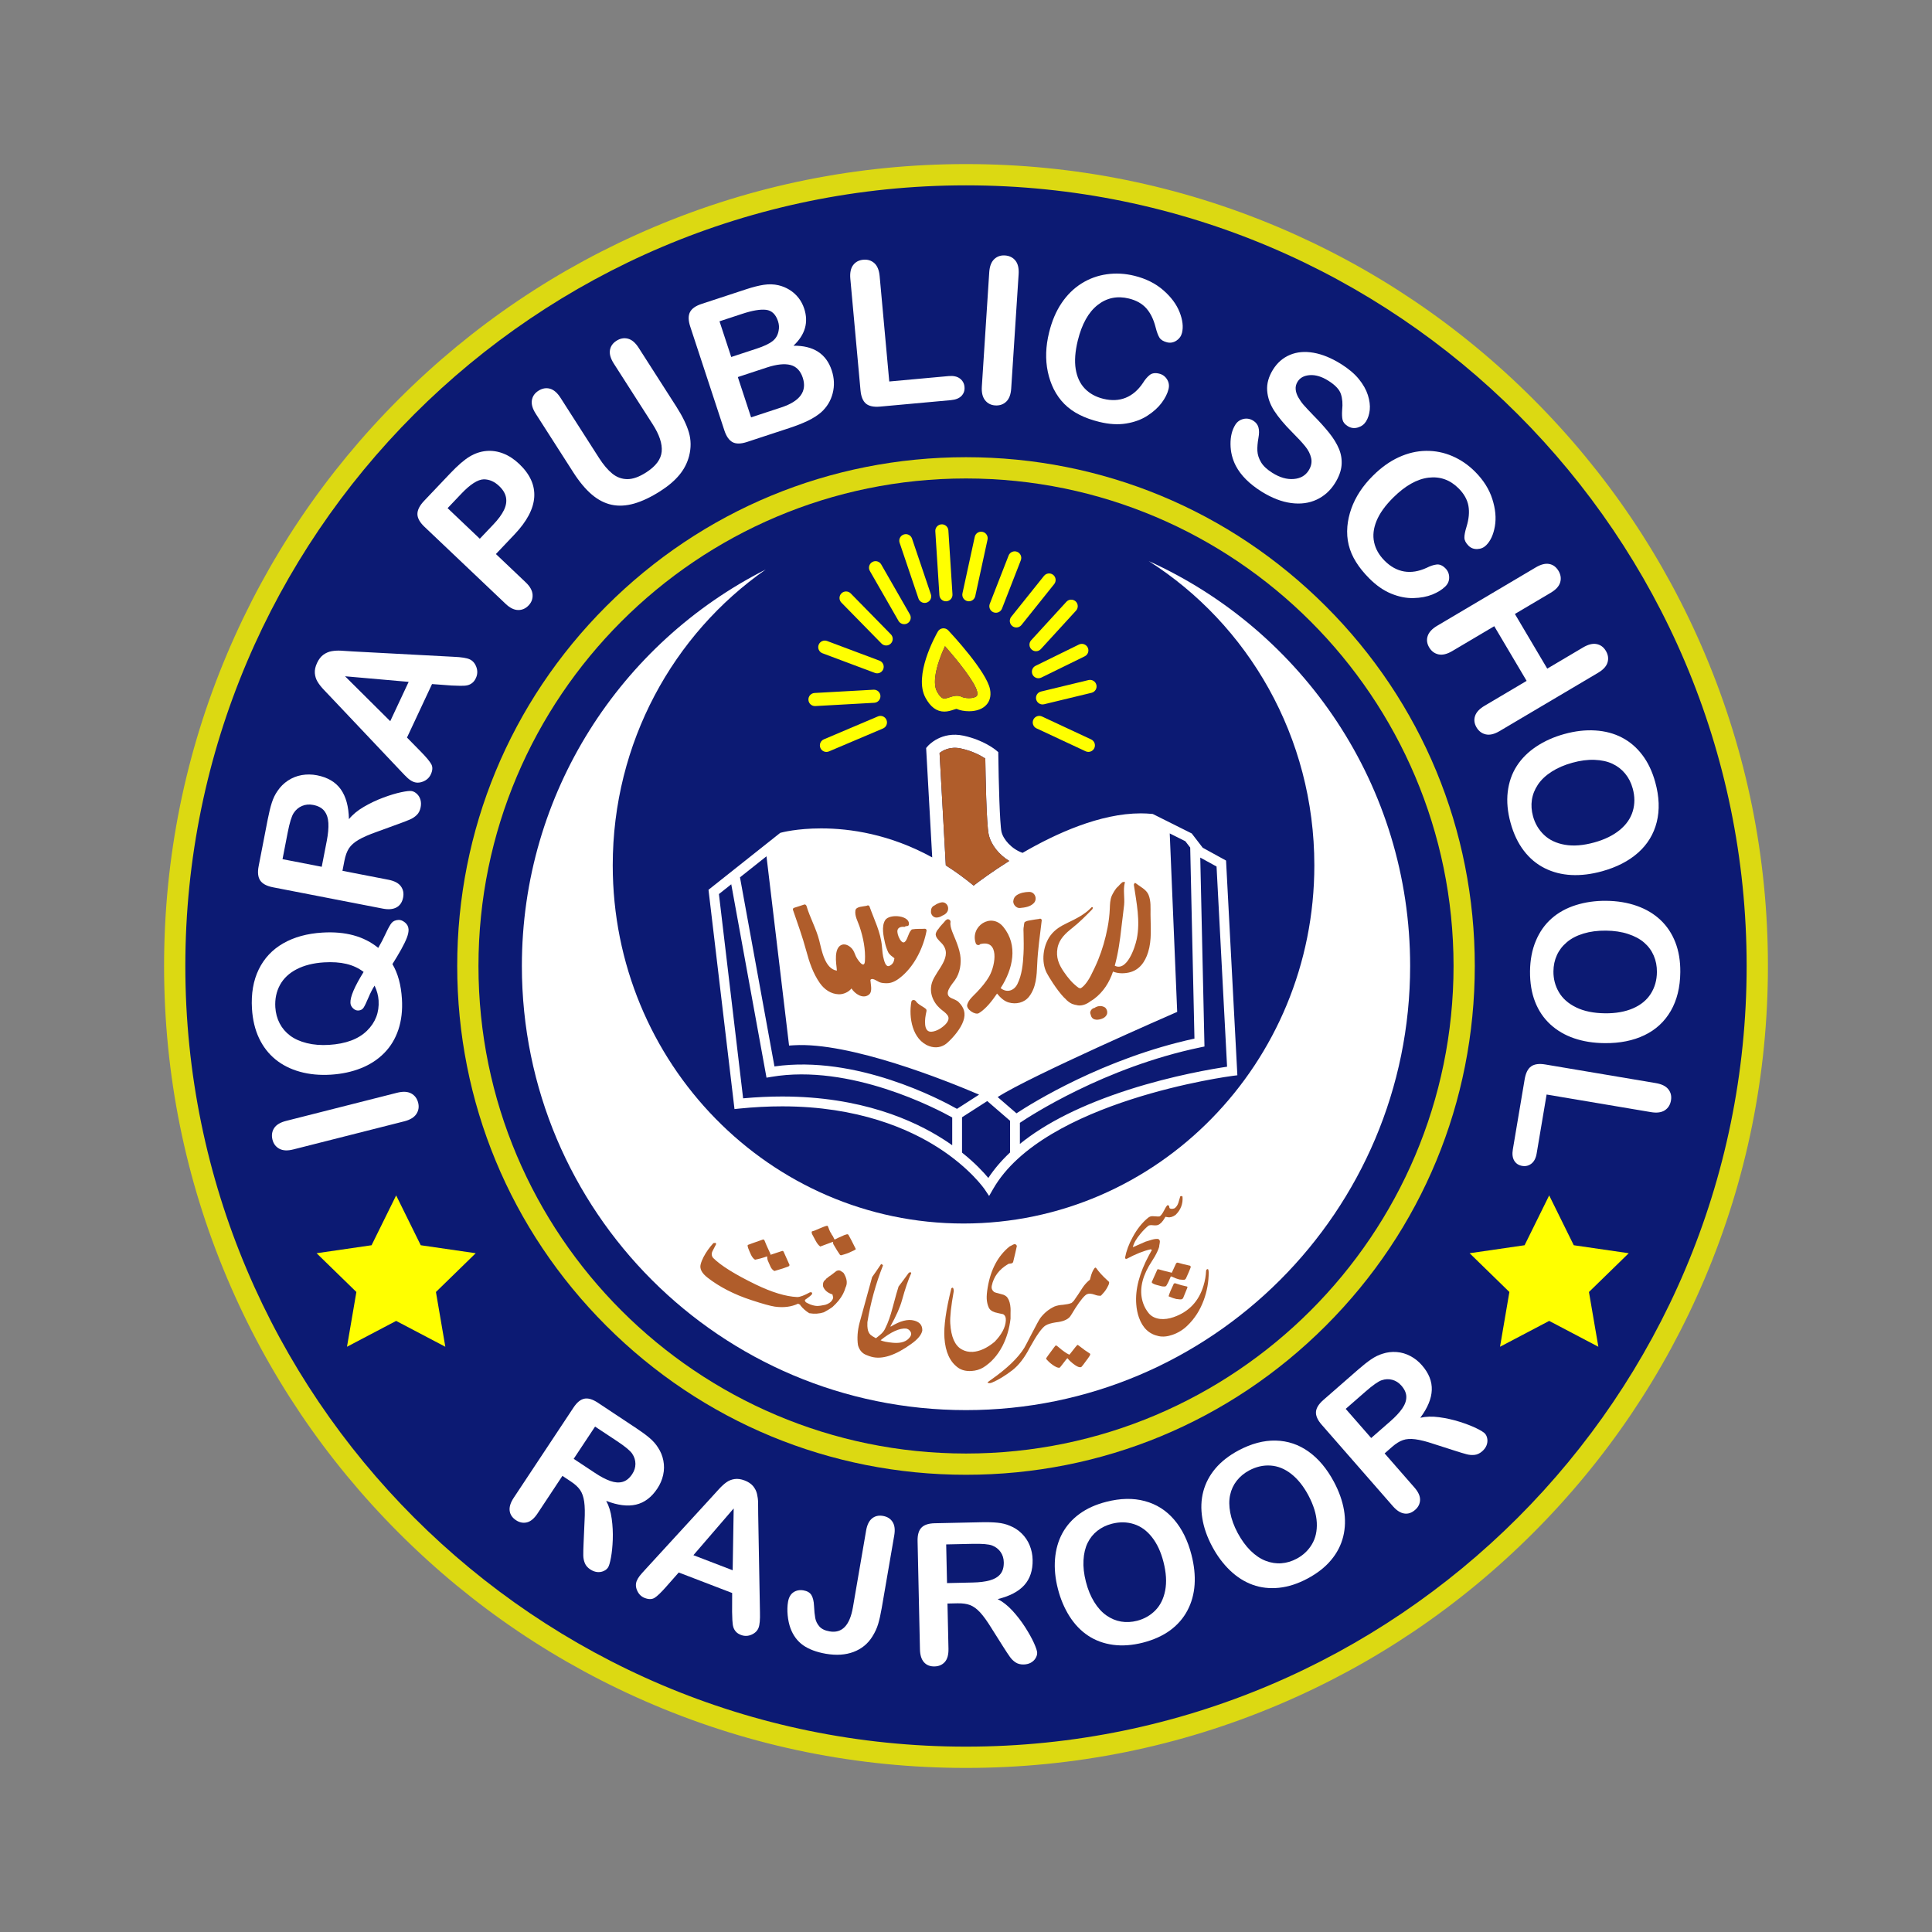 <?xml version="1.0" encoding="utf-8"?>
<!-- Generator: Adobe Illustrator 16.0.0, SVG Export Plug-In . SVG Version: 6.00 Build 0)  -->
<!DOCTYPE svg PUBLIC "-//W3C//DTD SVG 1.1//EN" "http://www.w3.org/Graphics/SVG/1.1/DTD/svg11.dtd">
<svg version="1.1" id="Layer_1" xmlns="http://www.w3.org/2000/svg" xmlns:xlink="http://www.w3.org/1999/xlink" x="0px" y="0px"
	 width="150px" height="150px" viewBox="0 0 150 150" enable-background="new 0 0 150 150" xml:space="preserve">
<rect x="0" y="0" width="150" height="150" fill="#808080" stroke="none"/>
<g>
	<g>
		<circle fill="#0C1A73" cx="75" cy="75" r="61.436"/>
		<g>
			<path fill="#DCD912" d="M75,114.501c-10.551,0-20.472-4.107-27.933-11.569S35.498,85.551,35.498,75
				c0-10.551,4.109-20.471,11.57-27.933c7.461-7.461,17.381-11.57,27.933-11.57c10.551,0,20.47,4.109,27.932,11.57
				c7.462,7.461,11.569,17.381,11.569,27.933c0,10.551-4.107,20.47-11.569,27.932S85.551,114.501,75,114.501z M75,37.148
				c-20.872,0-37.852,16.98-37.852,37.852c0,20.871,16.98,37.851,37.852,37.851c20.871,0,37.853-16.979,37.853-37.851
				C112.853,54.128,95.871,37.148,75,37.148z"/>
		</g>
		<path fill="#FFFFFF" d="M89.188,43.562c7.719,4.909,12.857,13.652,12.857,23.621c0,15.356-12.194,27.81-27.236,27.81
			c-15.042,0-27.236-12.453-27.236-27.81c0-9.54,4.705-17.956,11.875-22.965C48.217,49.903,40.518,61.552,40.518,75
			c0,19.043,15.437,34.481,34.482,34.481c19.043,0,34.483-15.438,34.483-34.481C109.483,61.013,101.154,48.972,89.188,43.562z"/>
		<g>
			<path fill="#DCD912" d="M75,137.261c-8.404,0-16.559-1.646-24.235-4.894c-7.414-3.136-14.072-7.625-19.79-13.342
				c-5.718-5.719-10.207-12.376-13.343-19.791c-3.247-7.677-4.893-15.83-4.893-24.234c0-8.405,1.646-16.559,4.893-24.235
				c3.136-7.414,7.625-14.072,13.343-19.79s12.376-10.207,19.79-13.343c7.676-3.247,15.831-4.893,24.235-4.893
				s16.558,1.646,24.234,4.893c7.415,3.137,14.072,7.625,19.791,13.343c5.717,5.718,10.206,12.376,13.342,19.79
				c3.248,7.676,4.894,15.83,4.894,24.235c0,8.404-1.646,16.558-4.894,24.234c-3.136,7.415-7.625,14.072-13.342,19.791
				c-5.719,5.717-12.376,10.206-19.791,13.342C91.558,135.615,83.404,137.261,75,137.261z M75,14.39
				c-33.42,0-60.611,27.189-60.611,60.61c0,33.42,27.19,60.609,60.611,60.609c33.42,0,60.609-27.189,60.609-60.609
				C135.609,41.579,108.42,14.39,75,14.39z"/>
		</g>
		<g>
			<path fill="#FFFFFF" d="M44.312,115.016l-0.646-0.43l-1.938,2.928c-0.255,0.385-0.529,0.613-0.819,0.683
				c-0.291,0.068-0.572,0.014-0.845-0.167c-0.295-0.195-0.459-0.442-0.495-0.74c-0.035-0.297,0.069-0.63,0.314-0.999l4.643-7.008
				c0.263-0.399,0.542-0.628,0.839-0.688c0.295-0.062,0.643,0.042,1.041,0.304l3,1.99c0.415,0.274,0.757,0.526,1.028,0.756
				c0.271,0.23,0.488,0.478,0.653,0.741c0.207,0.311,0.345,0.649,0.416,1.018c0.072,0.369,0.067,0.739-0.016,1.112
				c-0.082,0.371-0.232,0.723-0.452,1.054c-0.45,0.68-1.002,1.095-1.654,1.247s-1.424,0.056-2.316-0.291
				c0.213,0.39,0.356,0.854,0.429,1.395c0.074,0.534,0.1,1.074,0.081,1.612c-0.02,0.537-0.067,1.004-0.141,1.399
				c-0.074,0.395-0.149,0.65-0.226,0.766c-0.08,0.12-0.197,0.215-0.352,0.282c-0.156,0.067-0.321,0.092-0.5,0.072
				c-0.177-0.021-0.354-0.089-0.528-0.202c-0.207-0.139-0.348-0.302-0.424-0.493c-0.077-0.19-0.116-0.393-0.118-0.609
				c-0.003-0.219,0.005-0.529,0.023-0.933l0.075-1.722c0.035-0.626,0.025-1.127-0.028-1.502c-0.052-0.375-0.158-0.677-0.316-0.907
				C44.882,115.454,44.639,115.231,44.312,115.016z M47.903,111.886l-1.702-1.126l-1.66,2.504l1.653,1.094
				c0.442,0.295,0.841,0.502,1.194,0.626c0.354,0.124,0.67,0.147,0.952,0.067c0.282-0.078,0.53-0.279,0.745-0.603
				c0.167-0.252,0.25-0.518,0.249-0.795c-0.001-0.278-0.083-0.54-0.249-0.787C48.932,112.635,48.538,112.307,47.903,111.886z"/>
			<path fill="#FFFFFF" d="M56.84,125.146l0.005-1.466l-4.147-1.592l-0.99,1.121c-0.386,0.438-0.681,0.72-0.883,0.845
				c-0.204,0.128-0.457,0.131-0.764,0.015c-0.261-0.1-0.453-0.282-0.58-0.55c-0.126-0.267-0.143-0.521-0.051-0.763
				c0.055-0.138,0.133-0.272,0.235-0.404c0.104-0.131,0.26-0.306,0.468-0.531l5.153-5.621c0.147-0.161,0.324-0.357,0.53-0.583
				c0.208-0.226,0.404-0.405,0.589-0.536c0.187-0.132,0.396-0.215,0.63-0.248c0.234-0.035,0.494,0.002,0.776,0.109
				c0.287,0.11,0.507,0.257,0.658,0.439c0.151,0.183,0.252,0.384,0.304,0.602c0.052,0.217,0.081,0.439,0.086,0.666
				c0.006,0.229,0.009,0.532,0.007,0.91l0.137,7.604c0.016,0.582-0.019,0.985-0.107,1.213c-0.09,0.237-0.271,0.417-0.544,0.538
				c-0.273,0.121-0.55,0.129-0.827,0.021c-0.162-0.062-0.291-0.144-0.383-0.246c-0.094-0.103-0.162-0.221-0.203-0.35
				c-0.041-0.129-0.066-0.316-0.078-0.557C56.852,125.542,56.844,125.33,56.84,125.146z M53.836,120.744l3.048,1.171l0.079-4.801
				L53.836,120.744z"/>
			<path fill="#FFFFFF" d="M69.429,119.206l-0.972,5.641c-0.084,0.489-0.177,0.902-0.277,1.24c-0.1,0.334-0.254,0.666-0.463,0.992
				c-0.346,0.551-0.83,0.943-1.45,1.177c-0.62,0.234-1.334,0.28-2.142,0.143c-0.729-0.126-1.318-0.347-1.766-0.659
				c-0.447-0.316-0.776-0.756-0.986-1.321c-0.109-0.301-0.183-0.639-0.219-1.013s-0.027-0.723,0.029-1.046
				c0.06-0.344,0.199-0.588,0.422-0.737c0.222-0.148,0.483-0.197,0.781-0.146c0.289,0.05,0.493,0.171,0.611,0.362
				c0.117,0.19,0.186,0.471,0.203,0.836c0.019,0.392,0.051,0.708,0.095,0.947c0.044,0.239,0.15,0.457,0.318,0.651
				c0.167,0.195,0.433,0.325,0.795,0.387c0.965,0.167,1.569-0.457,1.813-1.871l1.024-5.959c0.076-0.44,0.23-0.754,0.462-0.941
				c0.231-0.188,0.513-0.251,0.846-0.194c0.338,0.059,0.587,0.215,0.748,0.47C69.462,118.417,69.505,118.765,69.429,119.206z"/>
			<path fill="#FFFFFF" d="M74.337,124.481l-0.775,0.017l0.077,3.51c0.01,0.461-0.085,0.805-0.284,1.029
				c-0.198,0.221-0.462,0.336-0.79,0.344c-0.354,0.009-0.628-0.1-0.827-0.325c-0.199-0.223-0.303-0.556-0.313-0.999l-0.184-8.406
				c-0.011-0.476,0.088-0.824,0.297-1.042c0.209-0.219,0.552-0.333,1.029-0.344l3.598-0.078c0.497-0.012,0.922,0,1.276,0.035
				c0.354,0.034,0.674,0.114,0.959,0.236c0.347,0.137,0.655,0.335,0.924,0.599c0.269,0.263,0.476,0.569,0.619,0.922
				c0.145,0.352,0.222,0.728,0.23,1.125c0.018,0.814-0.199,1.47-0.647,1.967s-1.138,0.857-2.066,1.082
				c0.397,0.2,0.777,0.5,1.145,0.898c0.367,0.4,0.695,0.827,0.986,1.28c0.29,0.454,0.519,0.863,0.685,1.23
				c0.162,0.364,0.247,0.619,0.25,0.757c0.003,0.145-0.04,0.289-0.129,0.433c-0.088,0.144-0.212,0.257-0.368,0.344
				c-0.158,0.085-0.341,0.129-0.55,0.135c-0.248,0.005-0.457-0.048-0.629-0.162c-0.172-0.113-0.32-0.256-0.444-0.434
				c-0.126-0.176-0.298-0.437-0.515-0.778l-0.919-1.456c-0.329-0.535-0.624-0.94-0.881-1.22c-0.257-0.276-0.517-0.464-0.776-0.563
				C75.055,124.518,74.729,124.473,74.337,124.481z M75.503,119.864l-2.042,0.044l0.066,3.003l1.981-0.045
				c0.531-0.01,0.977-0.064,1.339-0.166c0.359-0.1,0.635-0.262,0.82-0.487s0.274-0.531,0.266-0.921
				c-0.005-0.301-0.088-0.566-0.247-0.795c-0.16-0.227-0.376-0.396-0.653-0.504C76.773,119.89,76.263,119.847,75.503,119.864z"/>
			<path fill="#FFFFFF" d="M85.889,116.601c1.097-0.282,2.097-0.302,2.997-0.057c0.901,0.242,1.659,0.723,2.272,1.44
				c0.615,0.717,1.066,1.629,1.348,2.735c0.211,0.819,0.291,1.591,0.242,2.317c-0.051,0.725-0.234,1.39-0.553,1.994
				c-0.317,0.604-0.764,1.118-1.341,1.546c-0.58,0.424-1.286,0.743-2.117,0.958c-0.828,0.21-1.604,0.267-2.327,0.168
				c-0.725-0.1-1.365-0.335-1.929-0.71c-0.563-0.373-1.043-0.873-1.442-1.499c-0.398-0.627-0.699-1.336-0.903-2.131
				c-0.21-0.813-0.284-1.59-0.224-2.327c0.061-0.74,0.25-1.404,0.57-1.995c0.322-0.589,0.766-1.092,1.338-1.507
				C84.391,117.117,85.08,116.808,85.889,116.601z M90.33,121.263c-0.198-0.774-0.495-1.414-0.893-1.918
				c-0.395-0.504-0.861-0.842-1.402-1.014c-0.539-0.172-1.109-0.182-1.711-0.027c-0.427,0.11-0.803,0.293-1.125,0.546
				c-0.323,0.253-0.575,0.569-0.759,0.945c-0.183,0.376-0.289,0.82-0.317,1.338c-0.031,0.52,0.033,1.076,0.186,1.674
				c0.154,0.602,0.369,1.126,0.646,1.572c0.276,0.448,0.594,0.796,0.952,1.046c0.359,0.249,0.737,0.407,1.138,0.474
				c0.398,0.067,0.814,0.046,1.241-0.063c0.549-0.143,1.019-0.408,1.408-0.8c0.388-0.393,0.647-0.909,0.771-1.554
				C90.59,122.84,90.545,122.101,90.33,121.263z"/>
			<path fill="#FFFFFF" d="M96.151,112.614c1-0.532,1.966-0.79,2.897-0.767c0.935,0.021,1.786,0.309,2.552,0.857
				c0.77,0.55,1.422,1.33,1.961,2.337c0.398,0.744,0.659,1.476,0.783,2.192s0.104,1.406-0.059,2.069
				c-0.165,0.663-0.477,1.269-0.938,1.819c-0.458,0.551-1.067,1.029-1.827,1.435c-0.753,0.403-1.492,0.643-2.22,0.719
				c-0.725,0.074-1.405-0.002-2.042-0.232c-0.634-0.229-1.222-0.6-1.757-1.113c-0.537-0.513-0.997-1.131-1.384-1.854
				c-0.397-0.739-0.655-1.476-0.771-2.208c-0.119-0.731-0.093-1.422,0.078-2.072c0.172-0.649,0.485-1.243,0.938-1.781
				C94.819,113.475,95.416,113.009,96.151,112.614z M101.576,116.086c-0.378-0.704-0.818-1.255-1.323-1.65
				c-0.503-0.396-1.038-0.612-1.603-0.65c-0.565-0.04-1.122,0.089-1.67,0.381c-0.388,0.21-0.709,0.476-0.962,0.799
				s-0.422,0.69-0.511,1.099c-0.091,0.408-0.087,0.866,0.008,1.375c0.097,0.511,0.288,1.037,0.578,1.58
				c0.295,0.548,0.628,1.007,1.002,1.376c0.376,0.368,0.766,0.631,1.174,0.787c0.409,0.156,0.816,0.22,1.218,0.188
				c0.404-0.029,0.802-0.148,1.191-0.355c0.5-0.268,0.893-0.639,1.175-1.111c0.285-0.474,0.414-1.037,0.382-1.691
				S101.983,116.851,101.576,116.086z"/>
			<path fill="#FFFFFF" d="M108.086,112.331l-0.584,0.511l2.31,2.644c0.306,0.347,0.452,0.672,0.442,0.97
				c-0.01,0.299-0.137,0.557-0.386,0.772c-0.264,0.232-0.546,0.327-0.841,0.28c-0.296-0.044-0.591-0.232-0.882-0.565l-5.532-6.33
				c-0.314-0.358-0.461-0.69-0.442-0.991c0.021-0.302,0.212-0.61,0.569-0.924l2.711-2.368c0.374-0.327,0.709-0.591,1.002-0.791
				c0.294-0.2,0.591-0.346,0.888-0.435c0.354-0.117,0.716-0.161,1.092-0.133c0.374,0.028,0.731,0.133,1.067,0.311
				c0.337,0.178,0.637,0.414,0.897,0.715c0.537,0.612,0.792,1.255,0.766,1.925c-0.024,0.668-0.322,1.386-0.892,2.153
				c0.433-0.101,0.918-0.115,1.455-0.044c0.537,0.072,1.064,0.188,1.578,0.349c0.513,0.161,0.951,0.33,1.312,0.505
				c0.362,0.177,0.588,0.318,0.679,0.422c0.097,0.109,0.154,0.247,0.18,0.414c0.024,0.166,0.003,0.333-0.062,0.5
				c-0.066,0.166-0.178,0.319-0.336,0.456c-0.186,0.163-0.383,0.257-0.586,0.279c-0.204,0.023-0.412,0.008-0.621-0.048
				c-0.209-0.054-0.507-0.144-0.892-0.268l-1.641-0.526c-0.595-0.2-1.081-0.322-1.457-0.37c-0.373-0.048-0.695-0.027-0.956,0.065
				C108.662,111.898,108.382,112.074,108.086,112.331z M106.019,108.041l-1.539,1.344l1.979,2.262l1.492-1.304
				c0.399-0.35,0.706-0.68,0.919-0.988c0.212-0.307,0.319-0.607,0.316-0.9c-0.001-0.292-0.129-0.583-0.384-0.875
				c-0.2-0.229-0.435-0.38-0.702-0.451c-0.268-0.073-0.542-0.064-0.822,0.03C107.012,107.246,106.591,107.541,106.019,108.041z"/>
		</g>
		<path fill="#FFFFFF" d="M95.19,66.813l-1.812-0.996l-0.852-1.108l-3.022-1.511l-0.071-0.007c-0.277-0.027-0.568-0.042-0.863-0.042
			c-3.15,0-6.591,1.562-9.176,3.066c-0.838-0.284-1.512-1.049-1.641-1.649c-0.132-0.617-0.219-3.889-0.244-5.938l-0.003-0.232
			l-0.175-0.149c-0.04-0.032-0.942-0.785-2.511-1.126c-1.735-0.377-2.738,0.751-2.78,0.799l-0.135,0.156l0.472,8.492
			c-3.291-1.806-6.378-2.252-8.623-2.252c-1.879,0-3.055,0.315-3.104,0.328l-0.075,0.021l-5.567,4.418l2.018,17.025l0.374-0.039
			c1.135-0.115,2.255-0.173,3.332-0.173c5.889,0,9.849,1.752,12.134,3.224c2.465,1.586,3.566,3.195,3.585,3.223l0.343,0.513
			l0.307-0.535c3.926-6.87,18.469-8.775,18.614-8.793l0.354-0.044L95.19,66.813z M92.407,65.804l0.33,14.832
			c-7.057,1.537-12.605,5.003-13.819,5.802l-1.459-1.262c2.546-1.644,13.585-6.46,13.699-6.509l0.239-0.105l-0.579-13.855
			l1.211,0.606L92.407,65.804z M74.3,86.091c-1.26-0.713-7.833-4.2-14.171-3.294l-2.677-14.681l2.058-1.633l1.753,14.694
			l0.359-0.023c4.358-0.272,11.878,2.756,14.395,3.833L74.3,86.091z M72.947,58.462c0.248-0.197,0.818-0.532,1.659-0.349
			c0.94,0.204,1.595,0.583,1.892,0.781c0.016,1.127,0.084,5.057,0.261,5.884c0.173,0.806,0.799,1.582,1.597,2.065
			c-1.326,0.832-2.32,1.571-2.765,1.914c-0.722-0.597-1.443-1.115-2.159-1.569L72.947,58.462z M60.732,85.132
			c-0.984,0-2.004,0.048-3.036,0.142l-1.879-15.859l0.958-0.76l2.737,15.016l0.372-0.063c6.134-1.047,12.854,2.487,14.046,3.152
			v2.158c-0.194-0.14-0.399-0.277-0.612-0.416C70.941,86.964,66.83,85.132,60.732,85.132z M76.733,91.456
			c-0.366-0.442-1.033-1.164-2.041-1.967v-2.745l1.958-1.258l1.771,1.531v2.459C77.751,90.105,77.188,90.766,76.733,91.456z
			 M87.628,84.604c-3.59,1.156-6.413,2.563-8.444,4.209v-1.637c0.733-0.494,6.547-4.304,14.02-5.86l0.311-0.065l-0.327-14.669
			l1.265,0.695l0.817,15.542C94.238,82.971,91.085,83.493,87.628,84.604z"/>
		<g>
			<g>
				<path fill="#FFFF00" d="M84.717,57.409l-3.813-1.78c-0.253-0.119-0.557-0.009-0.675,0.246c-0.119,0.254-0.009,0.557,0.246,0.676
					l3.813,1.779c0.069,0.032,0.142,0.047,0.214,0.047c0.191,0,0.374-0.108,0.461-0.293C85.081,57.831,84.973,57.528,84.717,57.409z
					"/>
				<path fill="#FFFF00" d="M80.448,54.303c0.057,0.232,0.266,0.389,0.494,0.389c0.039,0,0.079-0.004,0.121-0.014l3.685-0.89
					c0.273-0.066,0.442-0.341,0.376-0.613c-0.067-0.273-0.34-0.441-0.615-0.375l-3.685,0.89
					C80.551,53.755,80.382,54.03,80.448,54.303z"/>
				<path fill="#FFFF00" d="M80.625,52.659c0.076,0,0.152-0.017,0.224-0.052l3.37-1.652c0.252-0.125,0.356-0.429,0.232-0.681
					c-0.125-0.252-0.43-0.355-0.682-0.233l-3.368,1.653c-0.253,0.124-0.355,0.428-0.234,0.681
					C80.256,52.554,80.438,52.659,80.625,52.659z"/>
				<path fill="#FFFF00" d="M80.81,50.396l2.733-2.987c0.189-0.208,0.176-0.529-0.031-0.719c-0.208-0.189-0.53-0.175-0.718,0.032
					l-2.734,2.987c-0.189,0.207-0.176,0.529,0.032,0.718c0.097,0.089,0.22,0.134,0.342,0.134
					C80.572,50.561,80.71,50.505,80.81,50.396z"/>
				<path fill="#FFFF00" d="M81.769,44.633c-0.218-0.175-0.539-0.139-0.715,0.08l-2.542,3.177c-0.175,0.22-0.14,0.54,0.08,0.716
					c0.094,0.074,0.205,0.111,0.317,0.111c0.148,0,0.296-0.065,0.397-0.191l2.542-3.178C82.023,45.129,81.988,44.81,81.769,44.633z"
					/>
				<path fill="#FFFF00" d="M78.966,42.841c-0.261-0.102-0.556,0.027-0.658,0.289l-1.462,3.75c-0.102,0.262,0.027,0.557,0.288,0.659
					c0.063,0.023,0.125,0.035,0.185,0.035c0.204,0,0.397-0.123,0.476-0.324l1.461-3.75C79.357,43.238,79.229,42.943,78.966,42.841z"
					/>
				<path fill="#FFFF00" d="M75.113,46.672c0.037,0.008,0.072,0.012,0.11,0.012c0.233,0,0.445-0.163,0.496-0.401l0.952-4.386
					c0.061-0.274-0.113-0.545-0.388-0.604c-0.276-0.06-0.545,0.114-0.604,0.388l-0.954,4.386
					C74.665,46.341,74.84,46.612,75.113,46.672z"/>
				<path fill="#FFFF00" d="M73.442,46.684c0.011,0,0.022-0.001,0.034-0.001c0.28-0.018,0.493-0.259,0.474-0.54l-0.318-4.958
					c-0.018-0.28-0.259-0.495-0.54-0.475c-0.279,0.018-0.493,0.26-0.474,0.54l0.317,4.958
					C72.953,46.477,73.176,46.684,73.442,46.684z"/>
				<path fill="#FFFF00" d="M71.953,46.784c0.266-0.089,0.41-0.378,0.319-0.645l-1.462-4.322c-0.09-0.266-0.377-0.409-0.645-0.318
					c-0.266,0.09-0.409,0.378-0.318,0.644l1.461,4.322c0.073,0.212,0.271,0.346,0.482,0.346
					C71.844,46.811,71.899,46.802,71.953,46.784z"/>
				<path fill="#FFFF00" d="M68.418,43.824c-0.14-0.244-0.45-0.328-0.695-0.188c-0.242,0.14-0.328,0.45-0.187,0.695l2.225,3.876
					c0.094,0.164,0.265,0.256,0.441,0.256c0.086,0,0.173-0.022,0.252-0.068c0.244-0.14,0.329-0.45,0.188-0.694L68.418,43.824z"/>
				<path fill="#FFFF00" d="M66.051,46.073c-0.196-0.2-0.518-0.204-0.72-0.007c-0.2,0.197-0.203,0.519-0.007,0.719l3.115,3.178
					c0.1,0.102,0.232,0.152,0.363,0.152c0.127,0,0.257-0.048,0.356-0.146c0.201-0.196,0.204-0.519,0.008-0.719L66.051,46.073z"/>
				<path fill="#FFFF00" d="M63.856,50.719l4.069,1.525c0.058,0.022,0.119,0.033,0.178,0.033c0.206,0,0.399-0.126,0.476-0.33
					c0.099-0.263-0.034-0.557-0.298-0.655l-4.067-1.526c-0.262-0.098-0.556,0.036-0.655,0.298
					C63.461,50.327,63.594,50.621,63.856,50.719z"/>
				<path fill="#FFFF00" d="M68.357,54.028c-0.015-0.28-0.257-0.496-0.536-0.479l-4.576,0.254c-0.281,0.015-0.496,0.255-0.479,0.536
					c0.015,0.271,0.238,0.48,0.507,0.48c0.01,0,0.019,0,0.029,0l4.575-0.255C68.158,54.548,68.372,54.309,68.357,54.028z"/>
				<path fill="#FFFF00" d="M68.159,55.623l-4.195,1.779c-0.258,0.11-0.378,0.409-0.269,0.667c0.082,0.194,0.27,0.31,0.468,0.31
					c0.065,0,0.133-0.013,0.198-0.04l4.195-1.78c0.258-0.109,0.379-0.408,0.269-0.667C68.716,55.633,68.418,55.512,68.159,55.623z"
					/>
				<path fill="#FFFF00" d="M73.623,48.942c-0.109-0.118-0.27-0.176-0.43-0.158c-0.16,0.019-0.302,0.113-0.381,0.253
					c-0.197,0.344-1.893,3.411-0.959,5.134c0.392,0.725,0.872,1.077,1.465,1.077c0.276,0,0.519-0.08,0.713-0.144
					c0.079-0.026,0.183-0.061,0.235-0.068c0.252,0.117,0.611,0.185,0.97,0.185l0,0c0.605,0,1.099-0.192,1.386-0.543
					c0.176-0.213,0.358-0.587,0.243-1.166C76.59,52.138,73.926,49.265,73.623,48.942z M75.836,54.033
					c-0.086,0.104-0.322,0.172-0.6,0.172c-0.264,0-0.474-0.056-0.55-0.095c-0.122-0.061-0.257-0.092-0.402-0.092
					c-0.207,0-0.393,0.061-0.573,0.121c-0.144,0.048-0.281,0.093-0.394,0.093c-0.068,0-0.277,0-0.572-0.545
					c-0.418-0.772,0.079-2.364,0.623-3.516c1.044,1.177,2.359,2.835,2.5,3.54C75.899,53.862,75.889,53.971,75.836,54.033z"/>
			</g>
		</g>
		<g>
			<g>
				<g>
					<path fill="#B05D2B" d="M89.326,71.003c-0.004-0.516,0.046-1.048-0.156-1.535c-0.174-0.418-0.669-0.634-1-0.9
						c-0.051-0.042-0.12,0.01-0.107,0.06c-0.021,0.013-0.034,0.036-0.031,0.066c0.206,1.39,0.516,2.826,0.222,4.225
						c-0.14,0.665-0.766,2.531-1.703,2.058c0.267-0.972,0.408-1.977,0.516-2.976c0.063-0.584,0.151-1.163,0.21-1.745
						c0.054-0.566-0.089-1.17,0.052-1.721c0.021-0.079-0.101-0.113-0.121-0.034c-0.021-0.016-0.054-0.019-0.078,0.003
						c-0.119,0.103-0.229,0.214-0.33,0.332c-0.196,0.136-0.433,0.602-0.476,0.698c-0.138,0.308-0.146,0.677-0.159,1.007
						c-0.021,0.498-0.078,0.979-0.172,1.469c-0.164,0.865-0.406,1.713-0.739,2.528c-0.171,0.417-0.37,0.826-0.574,1.229
						c-0.086,0.167-0.183,0.325-0.291,0.476c-0.102,0.143-0.29,0.376-0.479,0.485c0-0.004,0.001-0.007,0.001-0.009
						c-0.024,0.011-0.051,0.011-0.077,0.002c-0.02-0.002-0.039-0.009-0.06-0.02c0,0.003-0.001,0.007-0.003,0.011
						c-0.489-0.344-0.841-0.771-1.182-1.27c-0.393-0.574-0.612-1.118-0.486-1.829c0.126-0.703,0.625-1.151,1.157-1.572
						c0.564-0.447,1.041-0.932,1.543-1.445c0.014-0.014,0.019-0.031,0.018-0.048c0.004-0.004,0.009-0.01,0.015-0.014
						c0.055-0.06-0.033-0.15-0.091-0.089c-0.511,0.545-1.179,0.874-1.844,1.194c-0.537,0.259-0.991,0.514-1.352,1.003
						c-0.567,0.776-0.729,2.022-0.282,2.894c0.129,0.251,0.741,1.279,1.352,1.922c0.011,0.006,0.021,0.014,0.03,0.021
						c0.039,0.043,0.08,0.085,0.125,0.122c0.011,0.013,0.019,0.025,0.027,0.037c0.206,0.188,0.405,0.316,0.58,0.347
						c0.049,0.021,0.104,0.031,0.159,0.037c0.397,0.129,0.834-0.048,1.162-0.313c0.095-0.053,0.184-0.109,0.262-0.17
						c0.72-0.552,1.166-1.271,1.45-2.107c0.376,0.153,0.813,0.164,1.226,0.075c0.814-0.175,1.262-0.817,1.499-1.577
						C89.436,72.984,89.331,71.974,89.326,71.003z"/>
				</g>
				<g>
					<path fill="#B05D2B" d="M85.754,78.197c-0.004-0.001-0.01-0.003-0.013-0.005c-0.009-0.003-0.014-0.009-0.021-0.012
						c-0.242-0.126-0.535-0.075-0.752,0.079c-0.012,0.002-0.024,0.002-0.037,0.005c-0.183,0.053-0.345,0.277-0.267,0.471
						c0.006,0.015,0.012,0.026,0.019,0.04c0.004,0.023,0.008,0.047,0.015,0.069c0.129,0.438,0.645,0.358,0.955,0.206
						c0.137-0.067,0.274-0.204,0.304-0.358c0.021-0.122,0.001-0.245-0.059-0.345C85.865,78.283,85.816,78.229,85.754,78.197z"/>
				</g>
				<g>
					<path fill="#B05D2B" d="M80.72,71.329c-0.023,0.009-0.042,0.016-0.058,0.022c-0.009,0-0.018-0.003-0.028,0
						c-0.193,0.026-0.387,0.054-0.578,0.09c-0.161,0.028-0.362,0.047-0.494,0.154c-0.04,0.031-0.048,0.069-0.039,0.104
						c-0.022,0.07-0.032,0.14-0.032,0.209c-0.044,0.177-0.027,0.391-0.022,0.544c0.009,0.541,0.026,1.066-0.005,1.608
						c-0.041,0.78-0.118,1.622-0.469,2.331c-0.265,0.539-0.828,0.713-1.305,0.325v-0.003c0.005-0.008,0.013-0.018,0.018-0.026
						c0.929-1.448,1.36-3.292,0.187-4.726c-0.942-1.15-2.601-0.041-2.136,1.278c0.052,0.146,0.261,0.187,0.344,0.062
						c1.502-0.378,1.193,1.605,0.72,2.462c-0.267,0.48-0.626,0.897-1.002,1.291c-0.269,0.28-0.623,0.565-0.728,0.954
						c-0.093,0.347,0.62,0.83,0.913,0.648c0.546-0.337,1.016-0.943,1.404-1.516c0.254,0.307,0.539,0.586,0.903,0.69
						c0.567,0.166,1.215,0.027,1.589-0.462c0.55-0.716,0.589-1.622,0.625-2.492c0.049-1.151,0.22-2.285,0.353-3.427
						C80.887,71.374,80.79,71.301,80.72,71.329z"/>
				</g>
				<g>
					<path fill="#B05D2B" d="M73.854,77.49c-0.655-0.31,0.053-1.053,0.297-1.402c0.391-0.556,0.508-1.318,0.394-1.984
						c-0.068-0.387-0.202-0.749-0.344-1.114c-0.138-0.356-0.474-1.01-0.405-1.382c0.04-0.21-0.237-0.314-0.337-0.176
						c-0.024,0.011-0.045,0.028-0.066,0.055c-0.167,0.214-0.388,0.399-0.53,0.63c-0.092,0.097-0.167,0.209-0.205,0.357
						c-0.071,0.283,0.277,0.574,0.438,0.743c0.973,1.023-0.399,2.076-0.725,3.038c-0.257,0.76,0.046,1.534,0.618,2.048
						c0.197,0.176,0.417,0.3,0.576,0.518c0.34,0.47-0.498,1.037-0.801,1.163c-0.398,0.165-0.862,0.264-0.935-0.427
						c-0.036-0.35,0.026-0.704,0.101-1.042c0.014-0.063,0.003-0.141-0.05-0.186c-0.243-0.205-0.592-0.328-0.774-0.597
						c-0.084-0.124-0.316-0.13-0.349,0.046c-0.218,1.189,0.065,2.958,1.388,3.444c0.481,0.175,0.99,0.104,1.384-0.241
						c0.479-0.422,1.059-1.105,1.267-1.72c0.199-0.583,0.061-1.033-0.371-1.462C74.275,77.652,74.042,77.577,73.854,77.49z"/>
				</g>
				<g>
					<path fill="#B05D2B" d="M72.722,71.239c0.167-0.008,0.311-0.063,0.437-0.148c0.253-0.099,0.473-0.286,0.454-0.594
						c-0.02-0.289-0.27-0.503-0.563-0.429c-0.169,0.044-0.334,0.111-0.47,0.213c-0.027,0.014-0.054,0.03-0.082,0.044
						c-0.147,0.078-0.222,0.241-0.215,0.402C72.242,70.982,72.454,71.251,72.722,71.239z"/>
				</g>
				<g>
					<path fill="#B05D2B" d="M71.812,72.108c-0.333,0.022-0.658-0.012-0.988,0.047c-0.043,0.008-0.069,0.031-0.082,0.062
						c-0.111,0.117-0.17,0.274-0.229,0.422c-0.081,0.2-0.249,0.737-0.529,0.444c-0.167-0.175-0.293-0.496-0.312-0.732
						c-0.025-0.328,0.257-0.42,0.53-0.391c0.048,0.005,0.08-0.016,0.1-0.045c0.058-0.003,0.1-0.009,0.167-0.023
						c0.041-0.009,0.08-0.049,0.088-0.089c0.159-0.728-1.505-0.896-1.836-0.357c-0.298,0.481-0.126,1.243-0.012,1.753
						c0.055,0.245,0.135,0.483,0.24,0.711c0.102,0.22,0.311,0.342,0.494,0.489c-0.027,0.252-0.124,0.479-0.397,0.594
						c-0.263,0.111-0.377-0.334-0.42-0.482c-0.099-0.336-0.124-0.695-0.154-1.042c-0.095-1.098-0.601-2.067-0.964-3.091
						c-0.034-0.097-0.148-0.105-0.21-0.057c-0.245,0.067-0.839,0.044-0.885,0.369c-0.063,0.438,0.186,0.836,0.32,1.239
						c0.289,0.858,0.474,1.773,0.42,2.679c-0.044,0.725-0.628-0.178-0.713-0.383c-0.083-0.197-0.156-0.427-0.306-0.587
						c-0.473-0.501-1.042-0.394-1.189,0.278c-0.083,0.382-0.039,0.797,0.006,1.181c0.008,0.069,0.014,0.163,0.024,0.263
						c-0.941-0.132-1.189-1.622-1.368-2.333c-0.236-0.933-0.72-1.771-0.991-2.69c-0.009-0.029-0.026-0.047-0.045-0.063
						c-0.026-0.041-0.073-0.065-0.133-0.046c-0.264,0.079-0.519,0.179-0.785,0.254c-0.063,0.018-0.112,0.09-0.089,0.156
						c0.361,1.051,0.74,2.094,1.029,3.167c0.24,0.893,0.524,1.754,1.058,2.519c0.344,0.492,0.856,0.852,1.469,0.872
						c0.348,0.013,0.762-0.163,0.988-0.452c0.266,0.415,0.87,0.83,1.333,0.497c0.33-0.236,0.154-0.785,0.137-1.155
						c0.123-0.208,0.472,0.059,0.677,0.157c0.176,0.084,0.388,0.09,0.58,0.095c0.474,0.011,0.901-0.29,1.237-0.588
						c0.979-0.863,1.627-2.219,1.865-3.481C71.947,72.193,71.9,72.102,71.812,72.108z"/>
				</g>
				<g>
					<path fill="#B05D2B" d="M79.184,70.498c0.384-0.036,0.8-0.091,1.08-0.381c0.303-0.314,0.094-0.875-0.358-0.869
						c-0.327,0.005-0.703,0.069-0.979,0.261c-0.134,0.094-0.223,0.232-0.244,0.383C78.599,70.177,78.891,70.526,79.184,70.498z"/>
				</g>
			</g>
		</g>
		<path fill="#B05D2B" d="M72.947,58.462c0.248-0.197,0.818-0.532,1.659-0.349c0.94,0.204,1.595,0.583,1.892,0.781
			c0.016,1.127,0.084,5.057,0.261,5.884c0.173,0.806,0.799,1.582,1.597,2.065c-1.326,0.832-2.32,1.571-2.765,1.914
			c-0.722-0.597-1.443-1.115-2.159-1.569L72.947,58.462z"/>
		<path fill="#B05D2B" d="M75.836,54.033c-0.086,0.104-0.322,0.172-0.6,0.172c-0.264,0-0.474-0.056-0.55-0.095
			c-0.122-0.061-0.257-0.092-0.402-0.092c-0.207,0-0.393,0.061-0.573,0.121c-0.144,0.048-0.281,0.093-0.394,0.093
			c-0.068,0-0.277,0-0.572-0.545c-0.418-0.772,0.079-2.364,0.623-3.516c1.044,1.177,2.359,2.835,2.5,3.54
			C75.899,53.862,75.889,53.971,75.836,54.033z"/>
		<g>
			<path fill="#FFFFFF" d="M31.392,87.058l-8.616,2.183c-0.448,0.114-0.809,0.099-1.085-0.051c-0.275-0.146-0.454-0.382-0.536-0.704
				c-0.084-0.333-0.042-0.633,0.127-0.896c0.169-0.263,0.48-0.449,0.933-0.564l8.617-2.185c0.453-0.113,0.817-0.096,1.093,0.054
				c0.276,0.148,0.457,0.391,0.541,0.723c0.081,0.319,0.034,0.61-0.14,0.874C32.15,86.755,31.839,86.943,31.392,87.058z"/>
			<path fill="#FFFFFF" d="M29.366,73.594c0.205-0.346,0.401-0.723,0.589-1.131c0.188-0.407,0.341-0.679,0.458-0.815
				c0.118-0.136,0.292-0.211,0.522-0.225c0.164-0.01,0.332,0.055,0.505,0.196c0.174,0.141,0.267,0.319,0.28,0.534
				c0.011,0.174-0.033,0.389-0.129,0.646c-0.098,0.254-0.244,0.556-0.438,0.906c-0.194,0.348-0.422,0.73-0.685,1.148
				c0.425,0.717,0.671,1.619,0.737,2.7c0.055,0.874-0.037,1.668-0.272,2.38c-0.237,0.71-0.603,1.318-1.099,1.821
				c-0.495,0.504-1.097,0.897-1.805,1.18c-0.708,0.283-1.486,0.449-2.335,0.503c-0.866,0.054-1.667-0.021-2.405-0.226
				s-1.374-0.526-1.91-0.965c-0.536-0.44-0.96-0.989-1.27-1.649c-0.311-0.659-0.492-1.419-0.546-2.279
				c-0.071-1.167,0.103-2.185,0.525-3.052c0.422-0.865,1.056-1.541,1.903-2.026c0.847-0.484,1.858-0.762,3.036-0.834
				C26.814,72.295,28.261,72.691,29.366,73.594z M28.231,75.461c-0.383-0.294-0.828-0.502-1.334-0.623
				c-0.506-0.121-1.086-0.16-1.742-0.12c-0.825,0.051-1.53,0.229-2.119,0.531c-0.587,0.304-1.021,0.712-1.3,1.225
				c-0.279,0.514-0.399,1.091-0.36,1.73c0.029,0.456,0.141,0.873,0.336,1.248c0.195,0.376,0.465,0.692,0.81,0.952
				c0.345,0.259,0.778,0.454,1.297,0.583c0.52,0.13,1.097,0.176,1.731,0.137c1.296-0.082,2.274-0.445,2.937-1.093
				c0.662-0.646,0.964-1.432,0.907-2.354c-0.023-0.378-0.127-0.763-0.311-1.152c-0.164,0.252-0.325,0.563-0.481,0.936
				c-0.157,0.373-0.28,0.628-0.369,0.767c-0.089,0.14-0.223,0.214-0.403,0.227c-0.153,0.009-0.293-0.046-0.419-0.169
				c-0.125-0.12-0.193-0.256-0.203-0.411C27.179,77.409,27.521,76.604,28.231,75.461z"/>
			<path fill="#FFFFFF" d="M26.741,66.824l-0.152,0.786l3.559,0.691c0.468,0.09,0.793,0.261,0.975,0.51
				c0.182,0.249,0.24,0.541,0.175,0.872c-0.069,0.358-0.238,0.613-0.509,0.765c-0.27,0.15-0.628,0.183-1.077,0.095l-8.522-1.655
				c-0.482-0.094-0.812-0.27-0.987-0.529c-0.174-0.258-0.215-0.629-0.121-1.113l0.708-3.648c0.099-0.503,0.203-0.93,0.315-1.28
				c0.112-0.349,0.262-0.654,0.448-0.916c0.213-0.319,0.482-0.586,0.806-0.8c0.324-0.214,0.679-0.355,1.066-0.424
				c0.387-0.068,0.782-0.063,1.185,0.014c0.826,0.161,1.44,0.522,1.844,1.084c0.403,0.562,0.616,1.336,0.638,2.323
				c0.289-0.357,0.675-0.677,1.158-0.958c0.483-0.283,0.986-0.521,1.508-0.715c0.521-0.194,0.984-0.333,1.391-0.419
				c0.405-0.085,0.679-0.115,0.82-0.088c0.146,0.028,0.282,0.104,0.408,0.225s0.214,0.27,0.266,0.447
				c0.051,0.177,0.057,0.373,0.016,0.583c-0.049,0.252-0.149,0.452-0.301,0.6c-0.152,0.148-0.33,0.267-0.535,0.354
				c-0.206,0.088-0.505,0.204-0.899,0.347l-1.67,0.609c-0.611,0.216-1.085,0.423-1.422,0.622s-0.583,0.418-0.74,0.659
				C26.936,66.106,26.819,66.426,26.741,66.824z M22.337,64.635l-0.402,2.07l3.044,0.592l0.391-2.01
				c0.104-0.539,0.146-1.001,0.125-1.387c-0.022-0.386-0.126-0.698-0.313-0.936c-0.186-0.237-0.476-0.394-0.869-0.47
				c-0.308-0.06-0.593-0.034-0.857,0.077c-0.265,0.11-0.482,0.293-0.651,0.547C22.643,63.359,22.487,63.865,22.337,64.635z"/>
			<path fill="#FFFFFF" d="M35.054,53.223l-1.511-0.113l-1.944,4.154l1.082,1.102c0.422,0.43,0.69,0.754,0.807,0.972
				c0.116,0.219,0.103,0.481-0.042,0.788c-0.121,0.26-0.325,0.445-0.608,0.556c-0.285,0.111-0.547,0.11-0.79-0.003
				c-0.139-0.065-0.272-0.156-0.399-0.272c-0.127-0.116-0.298-0.29-0.513-0.52l-5.412-5.721c-0.155-0.164-0.342-0.36-0.561-0.589
				c-0.218-0.229-0.388-0.445-0.508-0.646c-0.122-0.201-0.191-0.424-0.211-0.667c-0.019-0.245,0.039-0.507,0.171-0.792
				c0.135-0.288,0.302-0.503,0.501-0.645c0.2-0.142,0.414-0.231,0.641-0.27c0.227-0.037,0.458-0.051,0.694-0.04
				c0.236,0.011,0.548,0.031,0.937,0.06l7.843,0.417c0.6,0.026,1.013,0.092,1.241,0.199c0.237,0.111,0.408,0.312,0.513,0.601
				c0.104,0.29,0.092,0.575-0.039,0.854c-0.076,0.163-0.17,0.288-0.283,0.376c-0.113,0.089-0.237,0.15-0.375,0.182
				c-0.137,0.033-0.33,0.045-0.579,0.039C35.461,53.239,35.242,53.231,35.054,53.223z M30.298,55.993l1.43-3.053l-4.938-0.434
				L30.298,55.993z"/>
			<path fill="#FFFFFF" d="M39.943,41.497l-1.441,1.518l2.316,2.2c0.332,0.314,0.508,0.631,0.531,0.95
				c0.022,0.319-0.079,0.597-0.305,0.835c-0.236,0.25-0.512,0.37-0.826,0.362s-0.635-0.168-0.961-0.479l-6.307-5.988
				c-0.364-0.347-0.544-0.678-0.542-0.993c0.003-0.316,0.177-0.656,0.524-1.021l2.019-2.126c0.597-0.629,1.105-1.066,1.522-1.313
				c0.412-0.246,0.841-0.389,1.287-0.428c0.447-0.038,0.887,0.027,1.319,0.198c0.434,0.17,0.845,0.44,1.236,0.812
				c0.833,0.792,1.221,1.648,1.163,2.569C41.419,39.513,40.908,40.482,39.943,41.497z M35.813,38.337l-1.061,1.116l2.5,2.375
				l1.06-1.116c0.372-0.391,0.641-0.756,0.808-1.096c0.167-0.34,0.224-0.667,0.168-0.981c-0.055-0.314-0.234-0.615-0.536-0.901
				c-0.36-0.342-0.755-0.516-1.183-0.519C37.101,37.223,36.515,37.597,35.813,38.337z"/>
			<path fill="#FFFFFF" d="M44.519,36.686l-2.927-4.569c-0.248-0.388-0.347-0.736-0.297-1.043c0.051-0.306,0.219-0.551,0.503-0.733
				c0.299-0.191,0.597-0.245,0.897-0.164c0.299,0.083,0.574,0.318,0.823,0.707l2.992,4.673c0.341,0.531,0.685,0.937,1.032,1.217
				c0.347,0.281,0.734,0.422,1.163,0.425c0.428,0.003,0.915-0.169,1.459-0.519c0.752-0.481,1.156-1.021,1.21-1.621
				c0.055-0.598-0.177-1.304-0.698-2.116l-3.017-4.711c-0.251-0.393-0.353-0.742-0.303-1.044c0.049-0.303,0.219-0.547,0.508-0.732
				c0.289-0.185,0.585-0.239,0.889-0.162c0.302,0.077,0.579,0.312,0.831,0.706l2.926,4.568c0.476,0.743,0.8,1.409,0.974,1.999
				c0.173,0.589,0.179,1.201,0.019,1.834c-0.141,0.542-0.394,1.032-0.758,1.472c-0.364,0.44-0.853,0.857-1.466,1.25
				c-0.73,0.467-1.41,0.791-2.037,0.971c-0.627,0.18-1.214,0.211-1.758,0.094c-0.544-0.118-1.06-0.385-1.546-0.801
				C45.451,37.97,44.978,37.403,44.519,36.686z"/>
			<path fill="#FFFFFF" d="M61.269,33.238l-3.275,1.077c-0.473,0.155-0.846,0.16-1.117,0.015c-0.272-0.146-0.484-0.449-0.637-0.912
				l-2.649-8.058c-0.155-0.472-0.164-0.846-0.024-1.122c0.138-0.275,0.439-0.489,0.903-0.641l3.473-1.142
				c0.511-0.168,0.966-0.283,1.361-0.343c0.396-0.06,0.773-0.049,1.129,0.034c0.303,0.068,0.59,0.186,0.861,0.353
				c0.271,0.168,0.503,0.375,0.698,0.621c0.194,0.247,0.342,0.526,0.445,0.838c0.353,1.072,0.074,2.033-0.833,2.883
				c1.555-0.015,2.547,0.626,2.973,1.923c0.197,0.599,0.222,1.19,0.072,1.771c-0.149,0.581-0.447,1.071-0.893,1.473
				c-0.282,0.243-0.625,0.463-1.032,0.659C62.321,32.862,61.834,33.053,61.269,33.238z M55.862,24.946l0.911,2.771l1.989-0.654
				c0.541-0.178,0.942-0.366,1.202-0.566c0.263-0.199,0.424-0.469,0.485-0.807c0.054-0.245,0.04-0.495-0.043-0.748
				c-0.177-0.541-0.489-0.837-0.933-0.888c-0.443-0.052-1.06,0.052-1.849,0.313L55.862,24.946z M59.543,28.531l-2.258,0.744
				l1.029,3.129l2.333-0.767c1.466-0.482,2.026-1.253,1.679-2.311c-0.178-0.541-0.497-0.871-0.958-0.99
				C60.907,28.219,60.299,28.284,59.543,28.531z"/>
			<path fill="#FFFFFF" d="M68.296,21.44l0.746,8.179l4.613-0.421c0.368-0.033,0.659,0.03,0.872,0.191
				c0.212,0.161,0.332,0.377,0.356,0.647c0.026,0.276-0.051,0.509-0.229,0.697c-0.179,0.189-0.455,0.3-0.828,0.334l-5.496,0.501
				c-0.495,0.045-0.862-0.033-1.099-0.232c-0.237-0.2-0.377-0.545-0.422-1.036l-0.789-8.653c-0.042-0.459,0.03-0.814,0.216-1.063
				c0.187-0.248,0.448-0.388,0.786-0.419c0.342-0.031,0.629,0.057,0.861,0.265C68.116,20.639,68.253,20.975,68.296,21.44z"/>
			<path fill="#FFFFFF" d="M76.23,30.012l0.574-8.87c0.03-0.461,0.157-0.8,0.383-1.017s0.504-0.314,0.837-0.292
				c0.342,0.022,0.613,0.154,0.81,0.396c0.197,0.242,0.282,0.595,0.252,1.062l-0.576,8.87c-0.03,0.466-0.159,0.807-0.386,1.024
				c-0.228,0.217-0.513,0.313-0.856,0.292c-0.328-0.021-0.591-0.155-0.787-0.402C76.284,30.827,76.2,30.473,76.23,30.012z"/>
			<path fill="#FFFFFF" d="M90.725,30.211c-0.085,0.349-0.265,0.705-0.537,1.069c-0.271,0.363-0.64,0.696-1.104,0.996
				c-0.464,0.3-1.015,0.502-1.646,0.605c-0.634,0.104-1.33,0.061-2.093-0.126c-0.577-0.142-1.09-0.326-1.537-0.553
				c-0.446-0.225-0.835-0.502-1.163-0.829c-0.329-0.326-0.609-0.719-0.84-1.177c-0.203-0.415-0.355-0.861-0.455-1.336
				c-0.1-0.477-0.14-0.969-0.124-1.477c0.017-0.508,0.092-1.034,0.227-1.577c0.217-0.882,0.539-1.641,0.967-2.274
				c0.428-0.635,0.942-1.141,1.542-1.519c0.601-0.378,1.255-0.618,1.961-0.718c0.707-0.101,1.423-0.062,2.149,0.117
				c0.889,0.218,1.634,0.59,2.239,1.114c0.604,0.524,1.028,1.092,1.27,1.703c0.24,0.612,0.304,1.149,0.189,1.613
				c-0.063,0.254-0.207,0.456-0.434,0.606c-0.228,0.149-0.468,0.193-0.723,0.131c-0.282-0.071-0.48-0.19-0.59-0.359
				c-0.108-0.17-0.209-0.441-0.303-0.812c-0.156-0.615-0.396-1.104-0.72-1.469c-0.327-0.366-0.775-0.619-1.348-0.76
				c-0.911-0.224-1.723-0.057-2.435,0.503c-0.71,0.56-1.223,1.478-1.537,2.752c-0.209,0.852-0.264,1.59-0.164,2.214
				c0.101,0.624,0.335,1.13,0.705,1.517c0.369,0.387,0.848,0.652,1.437,0.797c0.638,0.157,1.217,0.131,1.735-0.077
				c0.519-0.208,0.965-0.59,1.341-1.148c0.164-0.266,0.339-0.472,0.524-0.62c0.185-0.148,0.43-0.184,0.738-0.108
				c0.266,0.065,0.468,0.213,0.612,0.444C90.753,29.685,90.792,29.937,90.725,30.211z"/>
			<path fill="#FFFFFF" d="M103.651,37.509c-0.361,0.579-0.836,1.006-1.422,1.281c-0.586,0.275-1.247,0.364-1.985,0.266
				c-0.736-0.097-1.499-0.393-2.289-0.884c-0.942-0.59-1.611-1.255-2.001-1.995c-0.274-0.529-0.414-1.092-0.418-1.691
				c-0.005-0.599,0.119-1.1,0.372-1.505c0.147-0.235,0.354-0.385,0.623-0.451c0.267-0.065,0.527-0.021,0.779,0.138
				c0.204,0.128,0.336,0.301,0.397,0.52c0.059,0.219,0.059,0.488-0.002,0.808c-0.067,0.381-0.096,0.717-0.082,1.01
				c0.015,0.293,0.108,0.586,0.282,0.879c0.173,0.293,0.47,0.57,0.887,0.831c0.573,0.359,1.126,0.517,1.652,0.473
				c0.524-0.042,0.912-0.265,1.162-0.666c0.198-0.317,0.263-0.636,0.193-0.955c-0.07-0.319-0.225-0.627-0.468-0.922
				c-0.241-0.296-0.581-0.663-1.021-1.102c-0.589-0.591-1.046-1.139-1.376-1.643c-0.327-0.505-0.512-1.029-0.551-1.571
				c-0.04-0.542,0.113-1.088,0.457-1.642c0.33-0.526,0.765-0.905,1.309-1.135c0.543-0.229,1.154-0.285,1.835-0.165
				c0.683,0.12,1.39,0.41,2.125,0.869c0.588,0.367,1.05,0.757,1.389,1.171c0.337,0.414,0.57,0.829,0.704,1.247
				c0.131,0.418,0.181,0.801,0.146,1.147c-0.036,0.347-0.134,0.647-0.29,0.899c-0.146,0.23-0.355,0.388-0.634,0.47
				c-0.278,0.083-0.541,0.049-0.784-0.104c-0.222-0.138-0.355-0.299-0.401-0.482c-0.046-0.183-0.057-0.442-0.034-0.779
				c0.051-0.47,0.018-0.882-0.1-1.237c-0.116-0.354-0.446-0.7-0.986-1.037c-0.499-0.313-0.973-0.455-1.416-0.427
				c-0.444,0.029-0.763,0.197-0.956,0.506c-0.119,0.191-0.17,0.389-0.151,0.594c0.016,0.205,0.084,0.414,0.205,0.628
				c0.121,0.214,0.258,0.409,0.408,0.582c0.152,0.174,0.409,0.45,0.773,0.827c0.46,0.463,0.86,0.908,1.203,1.333
				c0.342,0.426,0.6,0.843,0.77,1.252c0.172,0.41,0.239,0.834,0.204,1.274C104.121,36.565,103.952,37.026,103.651,37.509z"/>
			<path fill="#FFFFFF" d="M112.22,45.527c-0.256,0.252-0.595,0.464-1.014,0.633c-0.422,0.169-0.91,0.261-1.464,0.275
				c-0.552,0.015-1.127-0.099-1.721-0.341c-0.594-0.241-1.168-0.64-1.722-1.197c-0.419-0.422-0.76-0.846-1.023-1.271
				c-0.266-0.425-0.451-0.863-0.563-1.313c-0.112-0.451-0.146-0.931-0.104-1.443c0.041-0.461,0.145-0.921,0.306-1.379
				c0.162-0.458,0.385-0.9,0.663-1.325s0.616-0.835,1.014-1.229c0.643-0.641,1.313-1.12,2.01-1.438
				c0.695-0.319,1.397-0.484,2.108-0.494c0.709-0.011,1.392,0.125,2.046,0.406c0.655,0.282,1.248,0.688,1.775,1.219
				c0.645,0.648,1.09,1.354,1.332,2.116c0.245,0.763,0.31,1.468,0.199,2.115c-0.113,0.647-0.339,1.139-0.678,1.475
				c-0.187,0.185-0.415,0.282-0.687,0.292c-0.272,0.01-0.501-0.077-0.686-0.263c-0.205-0.208-0.31-0.412-0.315-0.613
				c-0.005-0.202,0.05-0.485,0.163-0.851c0.187-0.605,0.235-1.148,0.149-1.629c-0.088-0.481-0.339-0.931-0.756-1.349
				c-0.662-0.666-1.441-0.945-2.34-0.838c-0.897,0.108-1.813,0.625-2.745,1.55c-0.621,0.618-1.053,1.221-1.292,1.805
				c-0.239,0.585-0.304,1.139-0.188,1.663c0.112,0.522,0.384,0.998,0.812,1.429c0.463,0.465,0.97,0.744,1.521,0.837
				s1.131-0.002,1.742-0.283c0.279-0.141,0.535-0.227,0.771-0.256c0.233-0.03,0.463,0.068,0.688,0.293
				c0.191,0.192,0.288,0.425,0.292,0.698C112.518,45.093,112.42,45.328,112.22,45.527z"/>
			<path fill="#FFFFFF" d="M120.397,46.022l-2.781,1.646l2.512,4.245l2.781-1.646c0.399-0.235,0.749-0.322,1.054-0.261
				s0.544,0.237,0.716,0.529c0.176,0.295,0.219,0.593,0.131,0.894c-0.089,0.299-0.333,0.568-0.735,0.806l-7.65,4.528
				c-0.4,0.238-0.756,0.323-1.064,0.255s-0.548-0.248-0.722-0.539c-0.174-0.296-0.215-0.592-0.117-0.887
				c0.096-0.295,0.342-0.561,0.741-0.796l3.264-1.933l-2.513-4.245l-3.265,1.933c-0.402,0.238-0.758,0.322-1.066,0.255
				c-0.308-0.068-0.548-0.248-0.721-0.539c-0.176-0.296-0.215-0.592-0.117-0.887c0.096-0.295,0.343-0.561,0.739-0.796l7.65-4.529
				c0.396-0.235,0.745-0.324,1.049-0.267c0.301,0.056,0.54,0.235,0.72,0.536c0.174,0.295,0.218,0.593,0.129,0.892
				C121.045,45.515,120.8,45.784,120.397,46.022z"/>
			<path fill="#FFFFFF" d="M128.514,60.731c0.312,1.127,0.349,2.159,0.115,3.094c-0.234,0.935-0.715,1.726-1.443,2.375
				c-0.729,0.648-1.661,1.129-2.799,1.444c-0.841,0.232-1.637,0.33-2.387,0.292c-0.751-0.038-1.441-0.215-2.07-0.53
				c-0.632-0.316-1.171-0.769-1.62-1.357c-0.451-0.589-0.795-1.311-1.031-2.167c-0.233-0.851-0.308-1.65-0.219-2.398
				c0.089-0.749,0.32-1.417,0.696-2.004c0.376-0.588,0.884-1.094,1.521-1.518c0.639-0.425,1.364-0.75,2.182-0.974
				c0.835-0.231,1.635-0.323,2.398-0.275c0.764,0.047,1.454,0.23,2.069,0.55s1.144,0.771,1.582,1.352
				C127.949,59.194,128.285,59.9,128.514,60.731z M123.783,65.406c0.798-0.221,1.452-0.54,1.964-0.958
				c0.513-0.418,0.854-0.908,1.021-1.467c0.168-0.561,0.166-1.149-0.006-1.767c-0.12-0.441-0.316-0.824-0.585-1.152
				c-0.27-0.328-0.6-0.582-0.989-0.764c-0.392-0.182-0.854-0.284-1.39-0.304c-0.536-0.02-1.108,0.055-1.722,0.225
				c-0.618,0.17-1.155,0.403-1.612,0.697c-0.456,0.293-0.809,0.628-1.061,1.003c-0.25,0.375-0.406,0.769-0.468,1.183
				s-0.03,0.841,0.09,1.28c0.155,0.564,0.439,1.043,0.853,1.438c0.411,0.394,0.95,0.65,1.617,0.767
				C122.159,65.704,122.923,65.644,123.783,65.406z"/>
			<path fill="#FFFFFF" d="M130.458,75.479c-0.011,1.171-0.257,2.171-0.739,3.007c-0.482,0.833-1.162,1.463-2.043,1.886
				c-0.877,0.422-1.907,0.628-3.085,0.617c-0.875-0.007-1.665-0.133-2.377-0.376c-0.71-0.242-1.325-0.603-1.845-1.079
				c-0.518-0.477-0.913-1.06-1.184-1.75c-0.27-0.689-0.401-1.479-0.395-2.366c0.01-0.883,0.158-1.672,0.451-2.367
				c0.29-0.695,0.696-1.273,1.219-1.735c0.523-0.463,1.148-0.809,1.881-1.041c0.731-0.232,1.52-0.344,2.365-0.336
				c0.867,0.008,1.661,0.14,2.383,0.395c0.722,0.256,1.333,0.622,1.837,1.099c0.503,0.477,0.887,1.055,1.15,1.735
				C130.34,73.847,130.467,74.617,130.458,75.479z M124.626,78.673c0.825,0.008,1.544-0.12,2.152-0.381
				c0.606-0.261,1.068-0.638,1.384-1.131c0.313-0.49,0.476-1.059,0.48-1.698c0.003-0.458-0.078-0.881-0.247-1.269
				c-0.167-0.389-0.414-0.725-0.741-1.008c-0.325-0.283-0.742-0.507-1.25-0.673c-0.51-0.167-1.082-0.253-1.719-0.259
				c-0.642-0.006-1.221,0.069-1.741,0.226s-0.951,0.381-1.295,0.673c-0.345,0.292-0.603,0.628-0.774,1.009
				c-0.175,0.381-0.263,0.799-0.267,1.257c-0.005,0.584,0.135,1.123,0.424,1.614c0.287,0.493,0.735,0.888,1.344,1.183
				C122.982,78.512,123.734,78.664,124.626,78.673z"/>
			<path fill="#FFFFFF" d="M128.175,86.344l-8.097-1.365l-0.771,4.569c-0.06,0.365-0.196,0.629-0.405,0.794
				c-0.211,0.165-0.45,0.225-0.718,0.179c-0.273-0.046-0.479-0.179-0.615-0.399s-0.175-0.516-0.112-0.886l0.917-5.441
				c0.084-0.49,0.25-0.825,0.506-1.003c0.253-0.179,0.621-0.228,1.107-0.145l8.567,1.444c0.456,0.076,0.78,0.235,0.974,0.479
				s0.263,0.532,0.206,0.866c-0.057,0.339-0.217,0.594-0.478,0.767C128.995,86.374,128.635,86.422,128.175,86.344z"/>
		</g>
		<polygon fill="#FFFF00" points="120.278,92.811 122.187,96.68 126.455,97.3 123.366,100.31 124.096,104.562 120.278,102.555 
			116.461,104.562 117.188,100.31 114.101,97.3 118.369,96.68 		"/>
		<polygon fill="#FFFF00" points="30.757,92.811 32.667,96.68 36.934,97.3 33.846,100.31 34.575,104.562 30.757,102.555 
			26.94,104.562 27.669,100.31 24.581,97.3 28.849,96.68 		"/>
	</g>
	<g>
		<g>
			<g>
				<path fill="#B05D2B" d="M64.687,100.733l-0.057-0.236c-0.357-0.107-0.597-0.306-0.721-0.597
					c-0.044-0.259,0.019-0.441,0.187-0.546c0.016-0.048,0.05-0.086,0.102-0.115c0.051-0.03,0.083-0.056,0.096-0.08
					c0.172-0.111,0.388-0.272,0.647-0.481c0.146-0.069,0.271-0.062,0.376,0.027l0.168,0.114c0.008,0.021,0.036,0.07,0.088,0.148
					c0.198,0.376,0.222,0.712,0.072,1.002c-0.047,0.168-0.111,0.331-0.193,0.491c-0.182,0.351-0.457,0.691-0.824,1.021
					c-0.144,0.109-0.365,0.244-0.665,0.406c-0.356,0.116-0.735,0.14-1.133,0.07c-0.271-0.167-0.496-0.363-0.675-0.594
					c-0.011,0.003-0.016-0.008-0.018-0.032c0-0.022-0.01-0.035-0.028-0.038l-0.146-0.075c-0.522,0.247-1.124,0.324-1.807,0.229
					c-0.354-0.055-0.953-0.22-1.794-0.498c-0.681-0.22-1.318-0.483-1.91-0.789c-0.566-0.294-1.073-0.615-1.522-0.967
					c-0.449-0.349-0.624-0.694-0.53-1.035c0.046-0.179,0.12-0.366,0.224-0.566c0.194-0.374,0.449-0.734,0.764-1.077
					c0.091-0.009,0.133-0.014,0.125-0.019c0.073,0.003,0.097,0.044,0.074,0.122c-0.084,0.167-0.173,0.335-0.262,0.507
					c-0.099,0.193-0.088,0.37,0.034,0.531c0.593,0.597,1.698,1.286,3.313,2.071c1.258,0.609,2.333,0.935,3.223,0.976
					c0.213,0.002,0.545-0.123,0.997-0.373c0.082,0,0.132,0.007,0.15,0.026c0.021,0.063,0.012,0.115-0.028,0.16
					c-0.101,0.105-0.274,0.242-0.521,0.411c-0.008,0.095,0.042,0.168,0.15,0.226c0.091,0.046,0.18,0.089,0.271,0.127
					c0.27,0.097,0.492,0.134,0.665,0.107c0.025,0.005,0.192-0.023,0.502-0.083c0.271-0.081,0.458-0.223,0.562-0.422
					C64.667,100.836,64.681,100.787,64.687,100.733z M60.745,97.117l0.086,0.045c0.102,0.237,0.258,0.584,0.467,1.046
					c0.008,0.029-0.017,0.066-0.074,0.116c-0.237,0.096-0.603,0.215-1.098,0.356c-0.126-0.065-0.226-0.174-0.3-0.328
					c-0.074-0.153-0.14-0.303-0.198-0.445c-0.046-0.104-0.067-0.227-0.064-0.366c-0.066,0.021-0.154,0.052-0.266,0.089
					c-0.151,0.054-0.378,0.111-0.681,0.173c-0.126-0.081-0.23-0.213-0.313-0.39c-0.081-0.178-0.156-0.35-0.219-0.516
					c-0.001-0.018-0.01-0.054-0.028-0.106c-0.018-0.055-0.018-0.099,0-0.133c0.071-0.032,0.473-0.176,1.205-0.431l0.082,0.055
					c0.09,0.239,0.245,0.588,0.461,1.042l0.021,0.097C60.032,97.35,60.338,97.251,60.745,97.117z M64.866,96.209
					c0.134-0.072,0.338-0.166,0.613-0.281c0.007-0.012,0.02-0.021,0.041-0.022c0.02-0.005,0.031-0.01,0.034-0.015
					c0.054-0.016,0.11-0.034,0.168-0.053c0.057-0.021,0.108-0.01,0.151,0.032c0.141,0.247,0.333,0.62,0.576,1.114
					c-0.069,0.063-0.199,0.131-0.391,0.209c-0.157,0.085-0.414,0.176-0.77,0.27l-0.071-0.037c-0.131-0.18-0.304-0.457-0.52-0.835
					c-0.012-0.014-0.015-0.044-0.011-0.089c0.005-0.044-0.008-0.07-0.041-0.08l-0.961,0.358c-0.129-0.093-0.249-0.243-0.357-0.448
					c-0.185-0.332-0.279-0.505-0.281-0.521c-0.001-0.012-0.01-0.046-0.024-0.098c-0.014-0.053-0.006-0.088,0.022-0.107
					c0.137-0.037,0.334-0.111,0.59-0.229c0.257-0.115,0.454-0.186,0.592-0.214c0.047,0.033,0.08,0.088,0.1,0.166
					c0.08,0.227,0.164,0.394,0.253,0.506l-0.011,0.019c0.066,0.062,0.124,0.158,0.178,0.293l0.05,0.091L64.866,96.209z"/>
				<path fill="#B05D2B" d="M67.713,99.148c0.161-0.22,0.389-0.551,0.689-0.996c0.039-0.021,0.09,0.01,0.155,0.093
					c-0.284,0.72-0.527,1.446-0.729,2.182c-0.203,0.738-0.364,1.482-0.484,2.23c-0.009,0.242-0.001,0.413,0.021,0.513
					c0.026,0.188,0.1,0.342,0.22,0.462c0.086,0.076,0.227,0.165,0.422,0.267c0.204-0.156,0.346-0.273,0.425-0.352
					c0.146-0.141,0.251-0.293,0.316-0.455c0.198-0.39,0.384-0.919,0.559-1.585c0.227-0.856,0.38-1.397,0.459-1.625
					c0.184-0.234,0.445-0.586,0.786-1.054c0.021-0.019,0.058-0.035,0.113-0.054c0.038-0.005,0.066,0.02,0.085,0.073
					c-0.236,0.513-0.477,1.217-0.724,2.116c-0.146,0.53-0.443,1.201-0.893,2.011c0.015,0.005,0.024,0.013,0.031,0.021
					c0.721-0.443,1.326-0.6,1.813-0.465c0.088,0.023,0.169,0.053,0.242,0.091c0.269,0.135,0.396,0.363,0.387,0.689
					c-0.066,0.326-0.347,0.668-0.846,1.024c-1.242,0.899-2.274,1.233-3.101,1.007c-0.111-0.029-0.225-0.069-0.338-0.117
					c-0.364-0.122-0.599-0.387-0.708-0.788c-0.078-0.539-0.038-1.114,0.121-1.725L67.713,99.148z M70.646,103.331
					c-0.052-0.083-0.146-0.142-0.279-0.18c-0.519-0.051-1.186,0.252-2.001,0.906c0.17,0.087,0.499,0.152,0.986,0.198
					c0.63,0.051,1.068-0.105,1.311-0.465C70.774,103.621,70.769,103.469,70.646,103.331z"/>
			</g>
			<g>
				<path fill="#B05D2B" d="M78.896,96.637l0.053,0.098c-0.057,0.278-0.153,0.694-0.29,1.25c-0.026,0.06-0.08,0.098-0.158,0.111
					c-0.129,0.015-0.202,0.026-0.218,0.037c-0.707,0.417-1.135,0.98-1.281,1.691c-0.043,0.197,0.021,0.36,0.189,0.489
					c0.065,0.038,0.25,0.09,0.555,0.165c0.231,0.048,0.395,0.149,0.491,0.298c0.127,0.195,0.199,0.456,0.22,0.781
					c0.007,0.107,0.007,0.247,0.001,0.419c-0.003,0.211-0.003,0.345,0,0.406c-0.09,0.777-0.301,1.488-0.632,2.131
					c-0.378,0.723-0.873,1.273-1.48,1.655c-0.271,0.163-0.578,0.255-0.924,0.276c-0.413,0.024-0.757-0.059-1.033-0.253
					c-0.635-0.452-0.989-1.223-1.063-2.313c-0.063-0.886,0.118-2.174,0.54-3.865l0.104-0.041c0.046,0.029,0.073,0.118,0.081,0.263
					c-0.212,1.174-0.304,2.013-0.273,2.516c0.064,1.048,0.359,1.72,0.887,2.015c0.257,0.146,0.542,0.21,0.858,0.193
					c0.542-0.034,1.107-0.293,1.698-0.781c0.55-0.57,0.84-1.118,0.87-1.642c0.016-0.251-0.055-0.42-0.213-0.502
					c-0.212-0.041-0.425-0.092-0.636-0.146c-0.242-0.073-0.404-0.204-0.487-0.395c-0.082-0.189-0.131-0.404-0.146-0.644
					c-0.012-0.225,0.013-0.528,0.077-0.905c0.237-1.391,0.801-2.443,1.689-3.163c0.216-0.12,0.342-0.183,0.372-0.185
					C78.794,96.594,78.843,96.608,78.896,96.637z"/>
				<path fill="#B05D2B" d="M81.834,104.615c0.076-0.104,0.125-0.156,0.151-0.158c0.022-0.002,0.081,0.037,0.177,0.115
					c0.329,0.29,0.615,0.492,0.854,0.604c0.017,0,0.063-0.052,0.138-0.153c0.296-0.386,0.465-0.591,0.508-0.609
					c0.016,0,0.063,0.03,0.142,0.094c0.287,0.229,0.56,0.425,0.825,0.589c0.012,0.007,0.017,0.029,0.015,0.07
					c-0.006,0.045-0.068,0.149-0.188,0.316l-0.079,0.102c-0.242,0.336-0.38,0.519-0.416,0.543c-0.018,0.015-0.052,0.021-0.099,0.024
					c-0.12,0.008-0.311-0.089-0.567-0.293c-0.184-0.147-0.302-0.261-0.358-0.338c-0.026-0.042-0.049-0.063-0.069-0.067
					c-0.016,0-0.113,0.121-0.293,0.359c-0.178,0.233-0.277,0.357-0.296,0.37c-0.07,0.021-0.161,0.003-0.274-0.048
					c-0.19-0.093-0.379-0.226-0.563-0.397c-0.146-0.139-0.22-0.226-0.224-0.261C81.215,105.453,81.421,105.166,81.834,104.615z"/>
				<path fill="#B05D2B" d="M84.971,98.472c0.054-0.07,0.102-0.074,0.146-0.009c0.204,0.29,0.472,0.586,0.805,0.89l0.19,0.18
					c0.005,0.095-0.019,0.191-0.073,0.285c-0.113,0.246-0.265,0.465-0.45,0.655l-0.116,0.126c-0.153,0.015-0.317-0.014-0.492-0.083
					c-0.237-0.081-0.427-0.096-0.568-0.043c-0.19,0.072-0.503,0.44-0.935,1.109l-0.226,0.371c-0.087,0.14-0.15,0.238-0.194,0.293
					c-0.207,0.227-0.564,0.367-1.071,0.419c-0.363,0.056-0.629,0.136-0.801,0.239c-0.286,0.172-0.699,0.749-1.237,1.729
					c-0.399,0.774-0.845,1.353-1.334,1.737c-0.572,0.441-1.103,0.765-1.586,0.969c-0.158,0.064-0.279,0.066-0.36,0.005
					c-0.002-0.021,0.078-0.085,0.236-0.193c1.267-0.887,2.145-1.725,2.629-2.517c0.05-0.083,0.241-0.446,0.572-1.091
					c0.346-0.67,0.567-1.075,0.666-1.213c0.292-0.389,0.658-0.688,1.101-0.896c0.184-0.072,0.406-0.116,0.666-0.132
					c0.291-0.032,0.492-0.074,0.608-0.126c0.035,0.005,0.109-0.057,0.225-0.188c0.211-0.294,0.436-0.633,0.679-1.014
					c0.141-0.208,0.297-0.385,0.464-0.532l0.102-0.083l0.054-0.195C84.745,98.871,84.847,98.638,84.971,98.472z"/>
			</g>
			<g>
				<path fill="#B05D2B" d="M87.369,97.706l-0.021-0.057c0.1-0.527,0.294-1.054,0.583-1.58c0.342-0.64,0.748-1.15,1.218-1.531
					c0.051-0.039,0.106-0.069,0.161-0.089c0.082-0.028,0.207-0.033,0.376-0.014c0.17,0.019,0.289,0.021,0.357,0.003
					c0.109-0.081,0.217-0.227,0.323-0.435c0.106-0.207,0.189-0.348,0.252-0.42c0.051-0.02,0.103-0.005,0.15,0.041
					c-0.006-0.022,0,0.021,0.023,0.134c0.007,0.042,0.037,0.069,0.092,0.084c0.103,0.021,0.207,0.011,0.313-0.033
					c0.131-0.091,0.229-0.233,0.294-0.428c0.046-0.166,0.096-0.333,0.148-0.502c0.083-0.029,0.14-0.019,0.173,0.027
					c0.046,0.548-0.132,1.018-0.53,1.41c-0.215,0.16-0.422,0.223-0.623,0.186c-0.103-0.021-0.159-0.032-0.166-0.029
					c-0.021,0.008-0.037,0.032-0.049,0.072c-0.181,0.313-0.363,0.5-0.545,0.564c-0.092,0.032-0.218,0.039-0.377,0.02
					c-0.158-0.02-0.279-0.007-0.359,0.036c-0.203,0.166-0.401,0.366-0.595,0.599c-0.344,0.406-0.548,0.764-0.612,1.07
					c0.217-0.097,0.546-0.242,0.991-0.434c0.169-0.054,0.333-0.104,0.497-0.152c0.193-0.054,0.357-0.071,0.492-0.052
					c0.056,0.035,0.089,0.076,0.106,0.121c0.018,0.052,0.015,0.136-0.009,0.251c-0.025,0.115-0.036,0.19-0.031,0.226
					c-0.066,0.223-0.182,0.479-0.344,0.763c-0.152,0.247-0.304,0.494-0.459,0.742c-0.6,1.053-0.746,2.021-0.438,2.9
					c0.096,0.274,0.239,0.527,0.43,0.762c0.209,0.25,0.503,0.397,0.886,0.443c0.328,0.034,0.68-0.014,1.051-0.144
					c1.178-0.413,1.949-1.229,2.314-2.442c0.117-0.378,0.185-0.768,0.201-1.165c0.023-0.089,0.072-0.127,0.143-0.116
					c0.035,0.031,0.056,0.11,0.059,0.239c0,0.749-0.129,1.475-0.387,2.173c-0.288,0.782-0.71,1.438-1.269,1.973
					c-0.323,0.317-0.708,0.556-1.156,0.713c-0.392,0.137-0.752,0.172-1.074,0.102c-0.738-0.153-1.248-0.635-1.533-1.451
					c-0.11-0.313-0.18-0.657-0.207-1.032c-0.089-1.145,0.244-2.417,0.997-3.815l0.222-0.402l-0.108-0.04
					c-0.536,0.119-1.151,0.364-1.845,0.736C87.437,97.748,87.396,97.74,87.369,97.706z M89.425,99.528l0.438-0.977l0.077-0.006
					c0.229,0.069,0.575,0.159,1.037,0.269c0.073-0.161,0.187-0.408,0.341-0.74c0.009-0.011,0.043-0.025,0.103-0.047
					c0.218,0.067,0.545,0.148,0.979,0.244c0.032,0.018,0.046,0.06,0.045,0.127c-0.075,0.202-0.198,0.491-0.37,0.865
					c-0.03,0.048-0.072,0.08-0.123,0.1c-0.021,0.008-0.144,0-0.361-0.021c-0.158-0.033-0.378-0.113-0.66-0.241l-0.033,0.011
					c-0.115,0.291-0.232,0.53-0.354,0.724c-0.036,0.035-0.084,0.052-0.145,0.05c-0.055-0.003-0.111-0.006-0.172-0.011
					c-0.25-0.063-0.391-0.1-0.42-0.11c-0.169-0.044-0.293-0.101-0.373-0.172L89.425,99.528z M92.173,99.89l0.022,0.064
					c-0.068,0.181-0.183,0.46-0.342,0.838c-0.027,0.039-0.069,0.069-0.126,0.089c-0.037,0.013-0.17,0.003-0.402-0.028
					c-0.138-0.027-0.337-0.096-0.597-0.209c0.06-0.217,0.196-0.544,0.408-0.984l0.089-0.032
					C91.558,99.742,91.873,99.83,92.173,99.89z"/>
			</g>
		</g>
	</g>
</g>
</svg>
